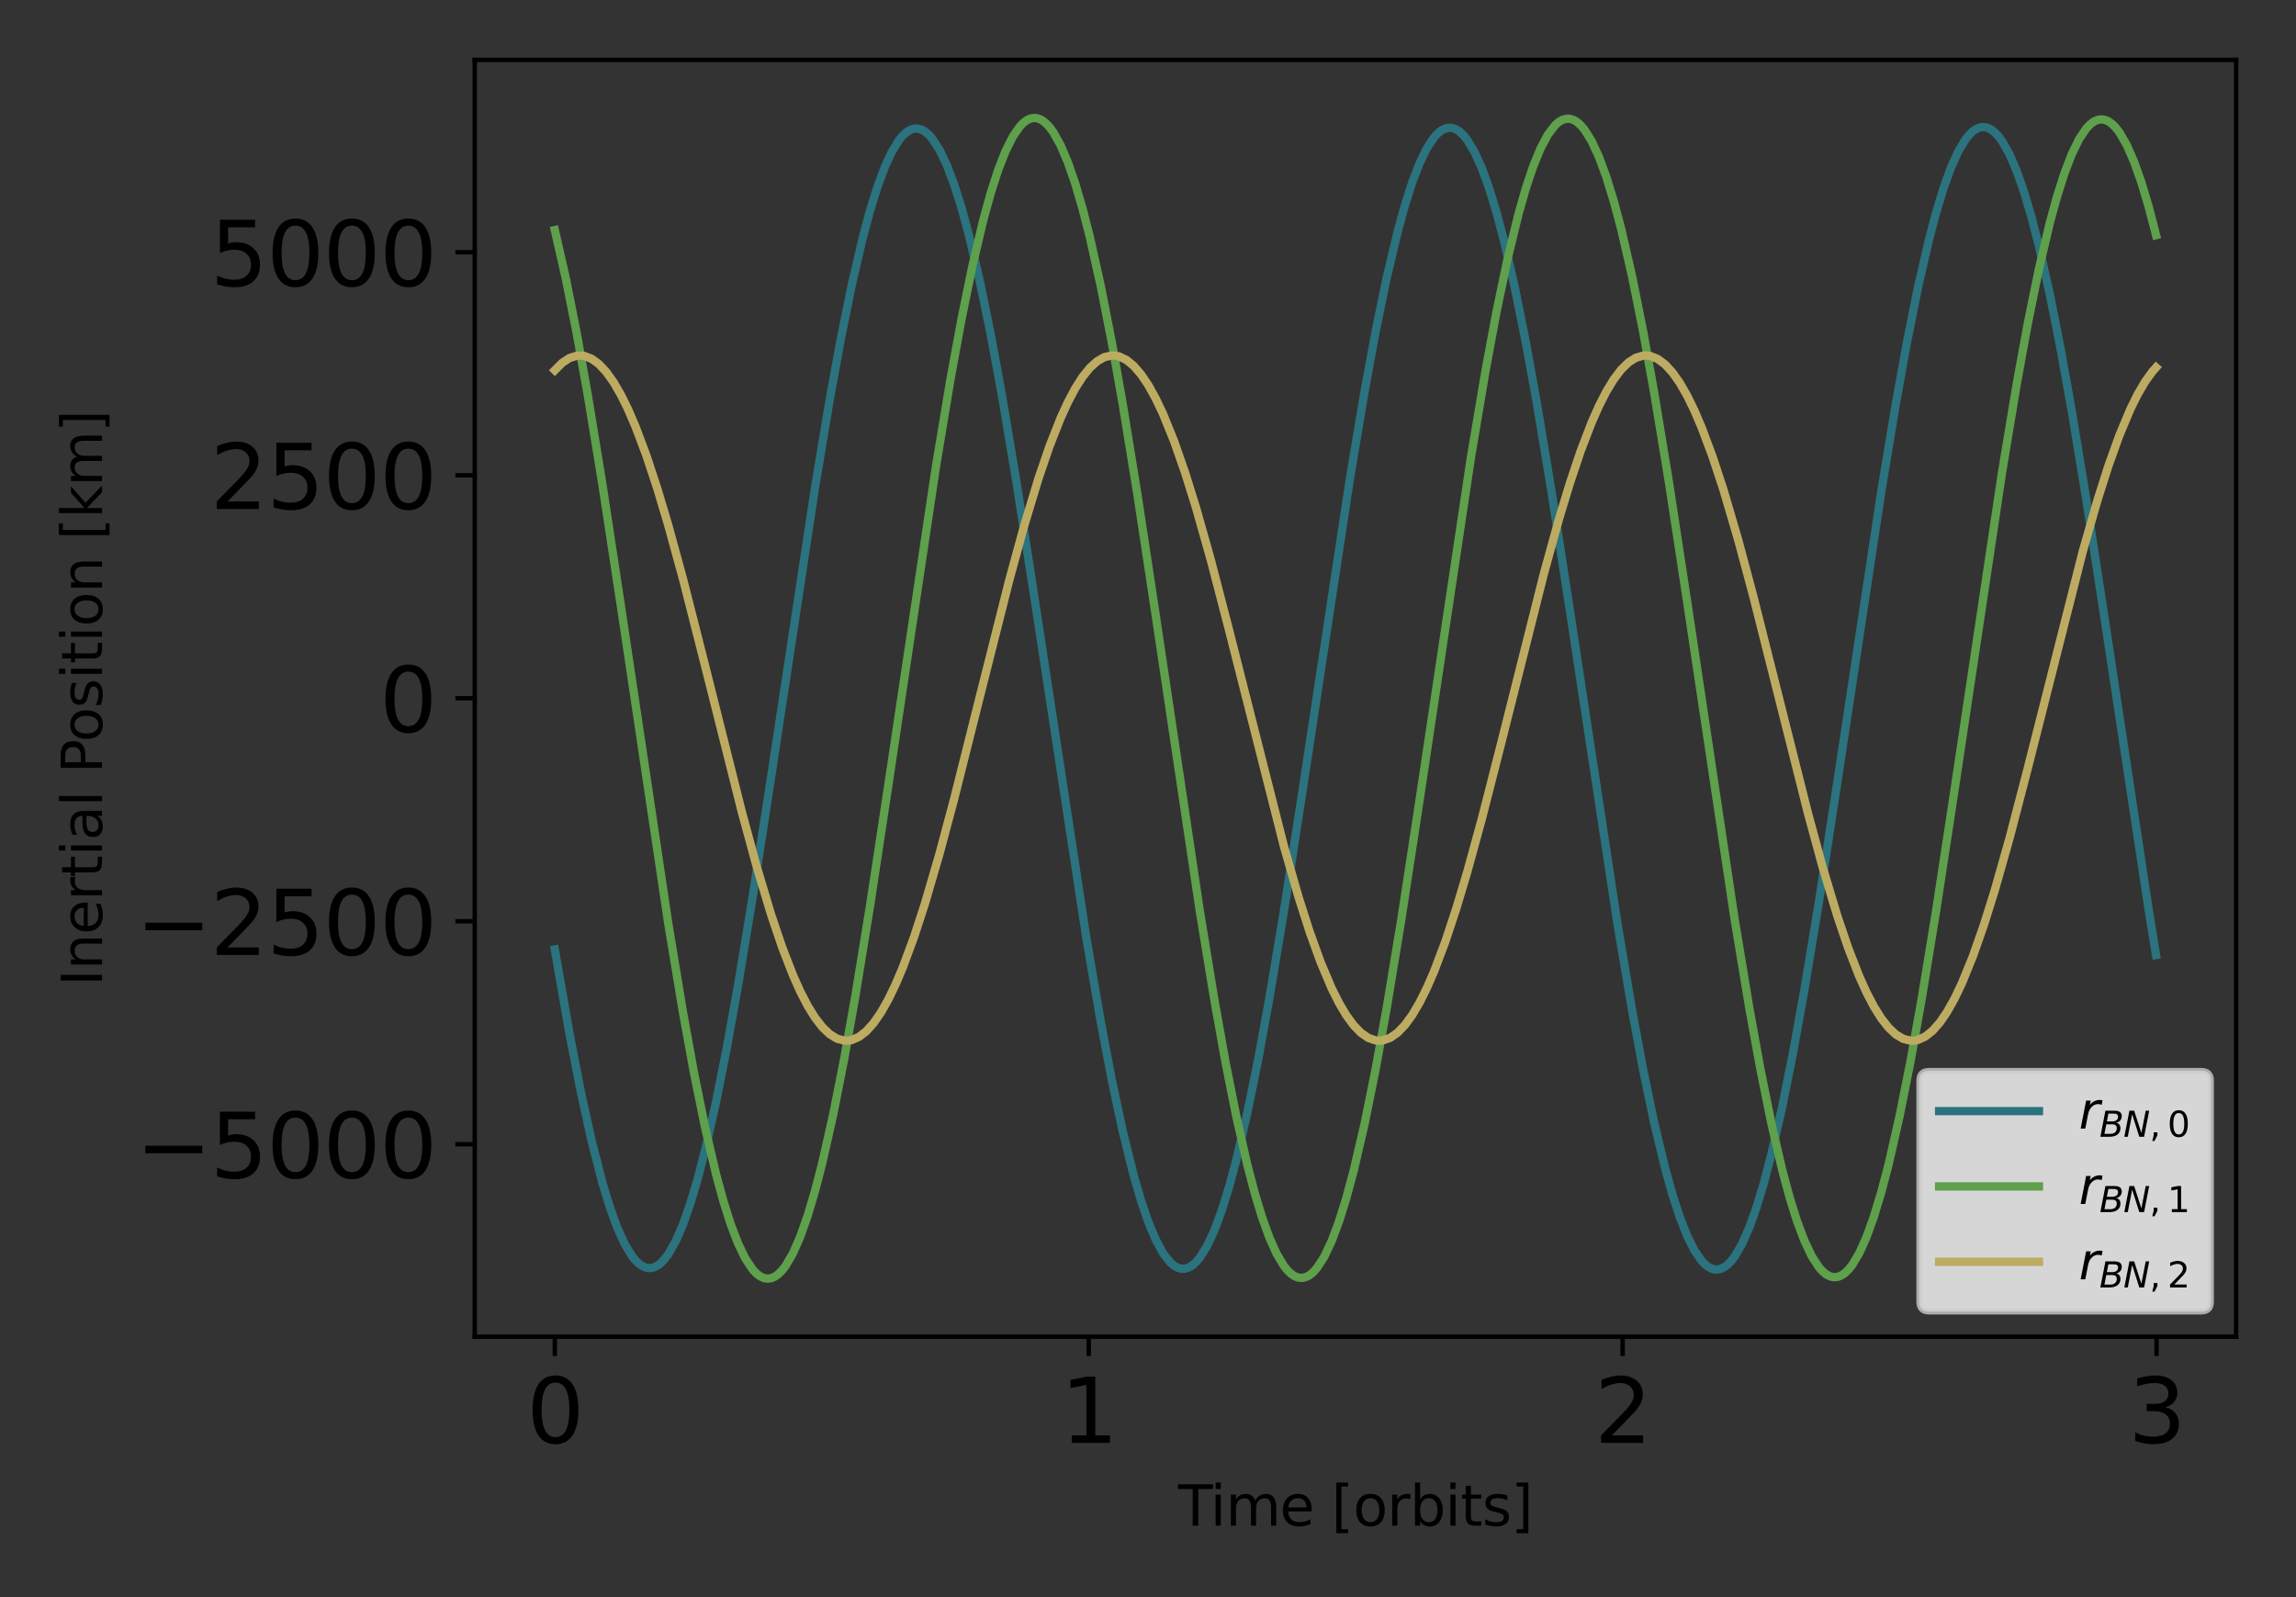 <?xml version="1.0" encoding="utf-8" standalone="no"?>
<!DOCTYPE svg PUBLIC "-//W3C//DTD SVG 1.1//EN"
  "http://www.w3.org/Graphics/SVG/1.1/DTD/svg11.dtd">
<svg xmlns:xlink="http://www.w3.org/1999/xlink" width="414pt" height="288pt" viewBox="0 0 414 288" xmlns="http://www.w3.org/2000/svg" version="1.1">
 <rect x="0" y="0" width="414" height="288" fill="#333333" stroke="none"/>
 <defs>
  <style type="text/css">*{stroke-linejoin: round; stroke-linecap: butt}</style>
 </defs>
 <g id="figure_1">
  <g id="patch_1">
   <path d="M 0 288 
L 414 288 
L 414 0 
L 0 0 
L 0 288 
z
" style="fill: none"/>
  </g>
  <g id="axes_1">
   <g id="patch_2">
    <path d="M 85.606 241.037 
L 403.2 241.037 
L 403.2 10.8 
L 85.606 10.8 
L 85.606 241.037 
z
" style="fill: none"/>
   </g>
   <g id="matplotlib.axis_1">
    <g id="xtick_1">
     <g id="line2d_1">
      <defs>
       <path id="mbc2b1fd5ad" d="M 0 0 
L 0 3.5 
" style="stroke: #000000; stroke-width: 0.8"/>
      </defs>
      <g>
       <use xlink:href="#mbc2b1fd5ad" x="100.042" y="241.037" style="stroke: #000000; stroke-width: 0.8"/>
      </g>
     </g>
     <g id="text_1">
      <!-- 0 -->
      <g transform="translate(94.952 260.194) scale(0.16 -0.16)">
       <defs>
        <path id="DejaVuSans-30" d="M 2034 4250 
Q 1547 4250 1301 3770 
Q 1056 3291 1056 2328 
Q 1056 1369 1301 889 
Q 1547 409 2034 409 
Q 2525 409 2770 889 
Q 3016 1369 3016 2328 
Q 3016 3291 2770 3770 
Q 2525 4250 2034 4250 
z
M 2034 4750 
Q 2819 4750 3233 4129 
Q 3647 3509 3647 2328 
Q 3647 1150 3233 529 
Q 2819 -91 2034 -91 
Q 1250 -91 836 529 
Q 422 1150 422 2328 
Q 422 3509 836 4129 
Q 1250 4750 2034 4750 
z
" transform="scale(0.016)"/>
       </defs>
       <use xlink:href="#DejaVuSans-30"/>
      </g>
     </g>
    </g>
    <g id="xtick_2">
     <g id="line2d_2">
      <g>
       <use xlink:href="#mbc2b1fd5ad" x="196.313" y="241.037" style="stroke: #000000; stroke-width: 0.8"/>
      </g>
     </g>
     <g id="text_2">
      <!-- 1 -->
      <g transform="translate(191.223 260.194) scale(0.16 -0.16)">
       <defs>
        <path id="DejaVuSans-31" d="M 794 531 
L 1825 531 
L 1825 4091 
L 703 3866 
L 703 4441 
L 1819 4666 
L 2450 4666 
L 2450 531 
L 3481 531 
L 3481 0 
L 794 0 
L 794 531 
z
" transform="scale(0.016)"/>
       </defs>
       <use xlink:href="#DejaVuSans-31"/>
      </g>
     </g>
    </g>
    <g id="xtick_3">
     <g id="line2d_3">
      <g>
       <use xlink:href="#mbc2b1fd5ad" x="292.584" y="241.037" style="stroke: #000000; stroke-width: 0.8"/>
      </g>
     </g>
     <g id="text_3">
      <!-- 2 -->
      <g transform="translate(287.494 260.194) scale(0.16 -0.16)">
       <defs>
        <path id="DejaVuSans-32" d="M 1228 531 
L 3431 531 
L 3431 0 
L 469 0 
L 469 531 
Q 828 903 1448 1529 
Q 2069 2156 2228 2338 
Q 2531 2678 2651 2914 
Q 2772 3150 2772 3378 
Q 2772 3750 2511 3984 
Q 2250 4219 1831 4219 
Q 1534 4219 1204 4116 
Q 875 4013 500 3803 
L 500 4441 
Q 881 4594 1212 4672 
Q 1544 4750 1819 4750 
Q 2544 4750 2975 4387 
Q 3406 4025 3406 3419 
Q 3406 3131 3298 2873 
Q 3191 2616 2906 2266 
Q 2828 2175 2409 1742 
Q 1991 1309 1228 531 
z
" transform="scale(0.016)"/>
       </defs>
       <use xlink:href="#DejaVuSans-32"/>
      </g>
     </g>
    </g>
    <g id="xtick_4">
     <g id="line2d_4">
      <g>
       <use xlink:href="#mbc2b1fd5ad" x="388.856" y="241.037" style="stroke: #000000; stroke-width: 0.8"/>
      </g>
     </g>
     <g id="text_4">
      <!-- 3 -->
      <g transform="translate(383.766 260.194) scale(0.16 -0.16)">
       <defs>
        <path id="DejaVuSans-33" d="M 2597 2516 
Q 3050 2419 3304 2112 
Q 3559 1806 3559 1356 
Q 3559 666 3084 287 
Q 2609 -91 1734 -91 
Q 1441 -91 1130 -33 
Q 819 25 488 141 
L 488 750 
Q 750 597 1062 519 
Q 1375 441 1716 441 
Q 2309 441 2620 675 
Q 2931 909 2931 1356 
Q 2931 1769 2642 2001 
Q 2353 2234 1838 2234 
L 1294 2234 
L 1294 2753 
L 1863 2753 
Q 2328 2753 2575 2939 
Q 2822 3125 2822 3475 
Q 2822 3834 2567 4026 
Q 2313 4219 1838 4219 
Q 1578 4219 1281 4162 
Q 984 4106 628 3988 
L 628 4550 
Q 988 4650 1302 4700 
Q 1616 4750 1894 4750 
Q 2613 4750 3031 4423 
Q 3450 4097 3450 3541 
Q 3450 3153 3228 2886 
Q 3006 2619 2597 2516 
z
" transform="scale(0.016)"/>
       </defs>
       <use xlink:href="#DejaVuSans-33"/>
      </g>
     </g>
    </g>
    <g id="text_5">
     <!-- Time [orbits] -->
     <g transform="translate(212.436 275.12) scale(0.1 -0.1)">
      <defs>
       <path id="DejaVuSans-54" d="M -19 4666 
L 3928 4666 
L 3928 4134 
L 2272 4134 
L 2272 0 
L 1638 0 
L 1638 4134 
L -19 4134 
L -19 4666 
z
" transform="scale(0.016)"/>
       <path id="DejaVuSans-69" d="M 603 3500 
L 1178 3500 
L 1178 0 
L 603 0 
L 603 3500 
z
M 603 4863 
L 1178 4863 
L 1178 4134 
L 603 4134 
L 603 4863 
z
" transform="scale(0.016)"/>
       <path id="DejaVuSans-6d" d="M 3328 2828 
Q 3544 3216 3844 3400 
Q 4144 3584 4550 3584 
Q 5097 3584 5394 3201 
Q 5691 2819 5691 2113 
L 5691 0 
L 5113 0 
L 5113 2094 
Q 5113 2597 4934 2840 
Q 4756 3084 4391 3084 
Q 3944 3084 3684 2787 
Q 3425 2491 3425 1978 
L 3425 0 
L 2847 0 
L 2847 2094 
Q 2847 2600 2669 2842 
Q 2491 3084 2119 3084 
Q 1678 3084 1418 2786 
Q 1159 2488 1159 1978 
L 1159 0 
L 581 0 
L 581 3500 
L 1159 3500 
L 1159 2956 
Q 1356 3278 1631 3431 
Q 1906 3584 2284 3584 
Q 2666 3584 2933 3390 
Q 3200 3197 3328 2828 
z
" transform="scale(0.016)"/>
       <path id="DejaVuSans-65" d="M 3597 1894 
L 3597 1613 
L 953 1613 
Q 991 1019 1311 708 
Q 1631 397 2203 397 
Q 2534 397 2845 478 
Q 3156 559 3463 722 
L 3463 178 
Q 3153 47 2828 -22 
Q 2503 -91 2169 -91 
Q 1331 -91 842 396 
Q 353 884 353 1716 
Q 353 2575 817 3079 
Q 1281 3584 2069 3584 
Q 2775 3584 3186 3129 
Q 3597 2675 3597 1894 
z
M 3022 2063 
Q 3016 2534 2758 2815 
Q 2500 3097 2075 3097 
Q 1594 3097 1305 2825 
Q 1016 2553 972 2059 
L 3022 2063 
z
" transform="scale(0.016)"/>
       <path id="DejaVuSans-20" transform="scale(0.016)"/>
       <path id="DejaVuSans-5b" d="M 550 4863 
L 1875 4863 
L 1875 4416 
L 1125 4416 
L 1125 -397 
L 1875 -397 
L 1875 -844 
L 550 -844 
L 550 4863 
z
" transform="scale(0.016)"/>
       <path id="DejaVuSans-6f" d="M 1959 3097 
Q 1497 3097 1228 2736 
Q 959 2375 959 1747 
Q 959 1119 1226 758 
Q 1494 397 1959 397 
Q 2419 397 2687 759 
Q 2956 1122 2956 1747 
Q 2956 2369 2687 2733 
Q 2419 3097 1959 3097 
z
M 1959 3584 
Q 2709 3584 3137 3096 
Q 3566 2609 3566 1747 
Q 3566 888 3137 398 
Q 2709 -91 1959 -91 
Q 1206 -91 779 398 
Q 353 888 353 1747 
Q 353 2609 779 3096 
Q 1206 3584 1959 3584 
z
" transform="scale(0.016)"/>
       <path id="DejaVuSans-72" d="M 2631 2963 
Q 2534 3019 2420 3045 
Q 2306 3072 2169 3072 
Q 1681 3072 1420 2755 
Q 1159 2438 1159 1844 
L 1159 0 
L 581 0 
L 581 3500 
L 1159 3500 
L 1159 2956 
Q 1341 3275 1631 3429 
Q 1922 3584 2338 3584 
Q 2397 3584 2469 3576 
Q 2541 3569 2628 3553 
L 2631 2963 
z
" transform="scale(0.016)"/>
       <path id="DejaVuSans-62" d="M 3116 1747 
Q 3116 2381 2855 2742 
Q 2594 3103 2138 3103 
Q 1681 3103 1420 2742 
Q 1159 2381 1159 1747 
Q 1159 1113 1420 752 
Q 1681 391 2138 391 
Q 2594 391 2855 752 
Q 3116 1113 3116 1747 
z
M 1159 2969 
Q 1341 3281 1617 3432 
Q 1894 3584 2278 3584 
Q 2916 3584 3314 3078 
Q 3713 2572 3713 1747 
Q 3713 922 3314 415 
Q 2916 -91 2278 -91 
Q 1894 -91 1617 61 
Q 1341 213 1159 525 
L 1159 0 
L 581 0 
L 581 4863 
L 1159 4863 
L 1159 2969 
z
" transform="scale(0.016)"/>
       <path id="DejaVuSans-74" d="M 1172 4494 
L 1172 3500 
L 2356 3500 
L 2356 3053 
L 1172 3053 
L 1172 1153 
Q 1172 725 1289 603 
Q 1406 481 1766 481 
L 2356 481 
L 2356 0 
L 1766 0 
Q 1100 0 847 248 
Q 594 497 594 1153 
L 594 3053 
L 172 3053 
L 172 3500 
L 594 3500 
L 594 4494 
L 1172 4494 
z
" transform="scale(0.016)"/>
       <path id="DejaVuSans-73" d="M 2834 3397 
L 2834 2853 
Q 2591 2978 2328 3040 
Q 2066 3103 1784 3103 
Q 1356 3103 1142 2972 
Q 928 2841 928 2578 
Q 928 2378 1081 2264 
Q 1234 2150 1697 2047 
L 1894 2003 
Q 2506 1872 2764 1633 
Q 3022 1394 3022 966 
Q 3022 478 2636 193 
Q 2250 -91 1575 -91 
Q 1294 -91 989 -36 
Q 684 19 347 128 
L 347 722 
Q 666 556 975 473 
Q 1284 391 1588 391 
Q 1994 391 2212 530 
Q 2431 669 2431 922 
Q 2431 1156 2273 1281 
Q 2116 1406 1581 1522 
L 1381 1569 
Q 847 1681 609 1914 
Q 372 2147 372 2553 
Q 372 3047 722 3315 
Q 1072 3584 1716 3584 
Q 2034 3584 2315 3537 
Q 2597 3491 2834 3397 
z
" transform="scale(0.016)"/>
       <path id="DejaVuSans-5d" d="M 1947 4863 
L 1947 -844 
L 622 -844 
L 622 -397 
L 1369 -397 
L 1369 4416 
L 622 4416 
L 622 4863 
L 1947 4863 
z
" transform="scale(0.016)"/>
      </defs>
      <use xlink:href="#DejaVuSans-54"/>
      <use xlink:href="#DejaVuSans-69" transform="translate(57.959 0)"/>
      <use xlink:href="#DejaVuSans-6d" transform="translate(85.742 0)"/>
      <use xlink:href="#DejaVuSans-65" transform="translate(183.154 0)"/>
      <use xlink:href="#DejaVuSans-20" transform="translate(244.678 0)"/>
      <use xlink:href="#DejaVuSans-5b" transform="translate(276.465 0)"/>
      <use xlink:href="#DejaVuSans-6f" transform="translate(315.479 0)"/>
      <use xlink:href="#DejaVuSans-72" transform="translate(376.66 0)"/>
      <use xlink:href="#DejaVuSans-62" transform="translate(417.773 0)"/>
      <use xlink:href="#DejaVuSans-69" transform="translate(481.25 0)"/>
      <use xlink:href="#DejaVuSans-74" transform="translate(509.033 0)"/>
      <use xlink:href="#DejaVuSans-73" transform="translate(548.242 0)"/>
      <use xlink:href="#DejaVuSans-5d" transform="translate(600.342 0)"/>
     </g>
    </g>
   </g>
   <g id="matplotlib.axis_2">
    <g id="ytick_1">
     <g id="line2d_5">
      <defs>
       <path id="mdaf9e3711a" d="M 0 0 
L -3.5 0 
" style="stroke: #000000; stroke-width: 0.8"/>
      </defs>
      <g>
       <use xlink:href="#mdaf9e3711a" x="85.606" y="206.336" style="stroke: #000000; stroke-width: 0.8"/>
      </g>
     </g>
     <g id="text_6">
      <!-- −5000 -->
      <g transform="translate(24.478 212.415) scale(0.16 -0.16)">
       <defs>
        <path id="DejaVuSans-2212" d="M 678 2272 
L 4684 2272 
L 4684 1741 
L 678 1741 
L 678 2272 
z
" transform="scale(0.016)"/>
        <path id="DejaVuSans-35" d="M 691 4666 
L 3169 4666 
L 3169 4134 
L 1269 4134 
L 1269 2991 
Q 1406 3038 1543 3061 
Q 1681 3084 1819 3084 
Q 2600 3084 3056 2656 
Q 3513 2228 3513 1497 
Q 3513 744 3044 326 
Q 2575 -91 1722 -91 
Q 1428 -91 1123 -41 
Q 819 9 494 109 
L 494 744 
Q 775 591 1075 516 
Q 1375 441 1709 441 
Q 2250 441 2565 725 
Q 2881 1009 2881 1497 
Q 2881 1984 2565 2268 
Q 2250 2553 1709 2553 
Q 1456 2553 1204 2497 
Q 953 2441 691 2322 
L 691 4666 
z
" transform="scale(0.016)"/>
       </defs>
       <use xlink:href="#DejaVuSans-2212"/>
       <use xlink:href="#DejaVuSans-35" transform="translate(83.789 0)"/>
       <use xlink:href="#DejaVuSans-30" transform="translate(147.412 0)"/>
       <use xlink:href="#DejaVuSans-30" transform="translate(211.035 0)"/>
       <use xlink:href="#DejaVuSans-30" transform="translate(274.658 0)"/>
      </g>
     </g>
    </g>
    <g id="ytick_2">
     <g id="line2d_6">
      <g>
       <use xlink:href="#mdaf9e3711a" x="85.606" y="166.125" style="stroke: #000000; stroke-width: 0.8"/>
      </g>
     </g>
     <g id="text_7">
      <!-- −2500 -->
      <g transform="translate(24.478 172.203) scale(0.16 -0.16)">
       <use xlink:href="#DejaVuSans-2212"/>
       <use xlink:href="#DejaVuSans-32" transform="translate(83.789 0)"/>
       <use xlink:href="#DejaVuSans-35" transform="translate(147.412 0)"/>
       <use xlink:href="#DejaVuSans-30" transform="translate(211.035 0)"/>
       <use xlink:href="#DejaVuSans-30" transform="translate(274.658 0)"/>
      </g>
     </g>
    </g>
    <g id="ytick_3">
     <g id="line2d_7">
      <g>
       <use xlink:href="#mdaf9e3711a" x="85.606" y="125.913" style="stroke: #000000; stroke-width: 0.8"/>
      </g>
     </g>
     <g id="text_8">
      <!-- 0 -->
      <g transform="translate(68.426 131.992) scale(0.16 -0.16)">
       <use xlink:href="#DejaVuSans-30"/>
      </g>
     </g>
    </g>
    <g id="ytick_4">
     <g id="line2d_8">
      <g>
       <use xlink:href="#mdaf9e3711a" x="85.606" y="85.702" style="stroke: #000000; stroke-width: 0.8"/>
      </g>
     </g>
     <g id="text_9">
      <!-- 2500 -->
      <g transform="translate(37.886 91.781) scale(0.16 -0.16)">
       <use xlink:href="#DejaVuSans-32"/>
       <use xlink:href="#DejaVuSans-35" transform="translate(63.623 0)"/>
       <use xlink:href="#DejaVuSans-30" transform="translate(127.246 0)"/>
       <use xlink:href="#DejaVuSans-30" transform="translate(190.869 0)"/>
      </g>
     </g>
    </g>
    <g id="ytick_5">
     <g id="line2d_9">
      <g>
       <use xlink:href="#mdaf9e3711a" x="85.606" y="45.491" style="stroke: #000000; stroke-width: 0.8"/>
      </g>
     </g>
     <g id="text_10">
      <!-- 5000 -->
      <g transform="translate(37.886 51.569) scale(0.16 -0.16)">
       <use xlink:href="#DejaVuSans-35"/>
       <use xlink:href="#DejaVuSans-30" transform="translate(63.623 0)"/>
       <use xlink:href="#DejaVuSans-30" transform="translate(127.246 0)"/>
       <use xlink:href="#DejaVuSans-30" transform="translate(190.869 0)"/>
      </g>
     </g>
    </g>
    <g id="text_11">
     <!-- Inertial Position [km] -->
     <g transform="translate(18.398 177.806) rotate(-90) scale(0.1 -0.1)">
      <defs>
       <path id="DejaVuSans-49" d="M 628 4666 
L 1259 4666 
L 1259 0 
L 628 0 
L 628 4666 
z
" transform="scale(0.016)"/>
       <path id="DejaVuSans-6e" d="M 3513 2113 
L 3513 0 
L 2938 0 
L 2938 2094 
Q 2938 2591 2744 2837 
Q 2550 3084 2163 3084 
Q 1697 3084 1428 2787 
Q 1159 2491 1159 1978 
L 1159 0 
L 581 0 
L 581 3500 
L 1159 3500 
L 1159 2956 
Q 1366 3272 1645 3428 
Q 1925 3584 2291 3584 
Q 2894 3584 3203 3211 
Q 3513 2838 3513 2113 
z
" transform="scale(0.016)"/>
       <path id="DejaVuSans-61" d="M 2194 1759 
Q 1497 1759 1228 1600 
Q 959 1441 959 1056 
Q 959 750 1161 570 
Q 1363 391 1709 391 
Q 2188 391 2477 730 
Q 2766 1069 2766 1631 
L 2766 1759 
L 2194 1759 
z
M 3341 1997 
L 3341 0 
L 2766 0 
L 2766 531 
Q 2569 213 2275 61 
Q 1981 -91 1556 -91 
Q 1019 -91 701 211 
Q 384 513 384 1019 
Q 384 1609 779 1909 
Q 1175 2209 1959 2209 
L 2766 2209 
L 2766 2266 
Q 2766 2663 2505 2880 
Q 2244 3097 1772 3097 
Q 1472 3097 1187 3025 
Q 903 2953 641 2809 
L 641 3341 
Q 956 3463 1253 3523 
Q 1550 3584 1831 3584 
Q 2591 3584 2966 3190 
Q 3341 2797 3341 1997 
z
" transform="scale(0.016)"/>
       <path id="DejaVuSans-6c" d="M 603 4863 
L 1178 4863 
L 1178 0 
L 603 0 
L 603 4863 
z
" transform="scale(0.016)"/>
       <path id="DejaVuSans-50" d="M 1259 4147 
L 1259 2394 
L 2053 2394 
Q 2494 2394 2734 2622 
Q 2975 2850 2975 3272 
Q 2975 3691 2734 3919 
Q 2494 4147 2053 4147 
L 1259 4147 
z
M 628 4666 
L 2053 4666 
Q 2838 4666 3239 4311 
Q 3641 3956 3641 3272 
Q 3641 2581 3239 2228 
Q 2838 1875 2053 1875 
L 1259 1875 
L 1259 0 
L 628 0 
L 628 4666 
z
" transform="scale(0.016)"/>
       <path id="DejaVuSans-6b" d="M 581 4863 
L 1159 4863 
L 1159 1991 
L 2875 3500 
L 3609 3500 
L 1753 1863 
L 3688 0 
L 2938 0 
L 1159 1709 
L 1159 0 
L 581 0 
L 581 4863 
z
" transform="scale(0.016)"/>
      </defs>
      <use xlink:href="#DejaVuSans-49"/>
      <use xlink:href="#DejaVuSans-6e" transform="translate(29.492 0)"/>
      <use xlink:href="#DejaVuSans-65" transform="translate(92.871 0)"/>
      <use xlink:href="#DejaVuSans-72" transform="translate(154.395 0)"/>
      <use xlink:href="#DejaVuSans-74" transform="translate(195.508 0)"/>
      <use xlink:href="#DejaVuSans-69" transform="translate(234.717 0)"/>
      <use xlink:href="#DejaVuSans-61" transform="translate(262.5 0)"/>
      <use xlink:href="#DejaVuSans-6c" transform="translate(323.779 0)"/>
      <use xlink:href="#DejaVuSans-20" transform="translate(351.562 0)"/>
      <use xlink:href="#DejaVuSans-50" transform="translate(383.35 0)"/>
      <use xlink:href="#DejaVuSans-6f" transform="translate(440.027 0)"/>
      <use xlink:href="#DejaVuSans-73" transform="translate(501.209 0)"/>
      <use xlink:href="#DejaVuSans-69" transform="translate(553.309 0)"/>
      <use xlink:href="#DejaVuSans-74" transform="translate(581.092 0)"/>
      <use xlink:href="#DejaVuSans-69" transform="translate(620.301 0)"/>
      <use xlink:href="#DejaVuSans-6f" transform="translate(648.084 0)"/>
      <use xlink:href="#DejaVuSans-6e" transform="translate(709.266 0)"/>
      <use xlink:href="#DejaVuSans-20" transform="translate(772.645 0)"/>
      <use xlink:href="#DejaVuSans-5b" transform="translate(804.432 0)"/>
      <use xlink:href="#DejaVuSans-6b" transform="translate(843.445 0)"/>
      <use xlink:href="#DejaVuSans-6d" transform="translate(901.355 0)"/>
      <use xlink:href="#DejaVuSans-5d" transform="translate(998.768 0)"/>
     </g>
    </g>
   </g>
   <g id="line2d_10">
    <path d="M 100.042 171.22 
L 102.684 186.373 
L 104.667 196.584 
L 106.649 205.614 
L 108.631 213.314 
L 109.952 217.643 
L 111.273 221.291 
L 112.595 224.229 
L 113.916 226.438 
L 114.577 227.262 
L 115.238 227.899 
L 115.898 228.345 
L 116.559 228.602 
L 117.22 228.667 
L 117.88 228.541 
L 118.541 228.224 
L 119.202 227.717 
L 119.862 227.02 
L 120.523 226.135 
L 121.845 223.808 
L 123.166 220.752 
L 124.487 216.991 
L 125.809 212.551 
L 127.13 207.465 
L 129.112 198.712 
L 131.094 188.739 
L 133.076 177.714 
L 135.719 161.697 
L 139.023 140.239 
L 146.951 87.979 
L 149.594 72.136 
L 151.576 61.279 
L 153.558 51.505 
L 155.54 42.977 
L 156.861 38.056 
L 158.183 33.789 
L 159.504 30.208 
L 160.825 27.34 
L 162.147 25.207 
L 162.807 24.421 
L 163.468 23.824 
L 164.129 23.418 
L 164.789 23.202 
L 165.45 23.178 
L 166.111 23.346 
L 166.772 23.705 
L 167.432 24.254 
L 168.093 24.992 
L 169.414 27.033 
L 170.736 29.81 
L 172.057 33.303 
L 173.378 37.487 
L 174.7 42.33 
L 176.682 50.749 
L 178.664 60.428 
L 180.646 71.203 
L 183.289 86.962 
L 186.592 108.23 
L 195.842 168.879 
L 198.485 184.283 
L 200.467 194.722 
L 202.449 204.013 
L 204.431 212 
L 205.752 216.532 
L 207.074 220.392 
L 208.395 223.55 
L 209.717 225.982 
L 211.038 227.67 
L 211.699 228.231 
L 212.359 228.602 
L 213.02 228.782 
L 213.681 228.77 
L 214.341 228.567 
L 215.002 228.174 
L 215.663 227.589 
L 216.323 226.816 
L 217.645 224.708 
L 218.966 221.865 
L 220.288 218.307 
L 221.609 214.061 
L 222.93 209.159 
L 224.912 200.656 
L 226.894 190.902 
L 228.877 180.058 
L 231.519 164.223 
L 234.823 142.885 
L 243.412 86.28 
L 246.055 70.557 
L 248.037 59.821 
L 250.019 50.193 
L 252.001 41.832 
L 253.322 37.033 
L 254.644 32.896 
L 255.965 29.452 
L 257.286 26.727 
L 258.608 24.74 
L 259.268 24.029 
L 259.929 23.508 
L 260.59 23.178 
L 261.25 23.039 
L 261.911 23.092 
L 262.572 23.337 
L 263.233 23.772 
L 263.893 24.399 
L 264.554 25.214 
L 265.875 27.406 
L 267.197 30.333 
L 268.518 33.972 
L 269.839 38.296 
L 271.161 43.273 
L 273.143 51.881 
L 275.125 61.729 
L 277.107 72.651 
L 279.75 88.569 
L 283.053 109.967 
L 291.642 166.505 
L 294.285 182.15 
L 296.267 192.812 
L 298.249 202.357 
L 300.231 210.625 
L 301.553 215.359 
L 302.874 219.429 
L 304.195 222.803 
L 305.517 225.458 
L 306.838 227.373 
L 307.499 228.048 
L 308.16 228.534 
L 308.82 228.828 
L 309.481 228.931 
L 310.142 228.843 
L 310.802 228.563 
L 311.463 228.092 
L 312.124 227.431 
L 312.784 226.581 
L 314.106 224.32 
L 315.427 221.328 
L 316.749 217.625 
L 318.07 213.239 
L 319.391 208.203 
L 321.373 199.513 
L 323.355 189.59 
L 325.338 178.6 
L 327.98 162.608 
L 331.284 141.143 
L 339.212 88.698 
L 341.855 72.747 
L 343.837 61.798 
L 345.819 51.923 
L 347.801 43.286 
L 349.122 38.289 
L 350.444 33.945 
L 351.765 30.286 
L 353.087 27.34 
L 354.408 25.128 
L 355.069 24.303 
L 355.729 23.667 
L 356.39 23.222 
L 357.051 22.968 
L 357.711 22.906 
L 358.372 23.037 
L 359.033 23.359 
L 359.693 23.872 
L 360.354 24.575 
L 361.015 25.467 
L 362.336 27.812 
L 363.658 30.887 
L 364.979 34.671 
L 366.3 39.135 
L 367.622 44.245 
L 369.604 53.039 
L 371.586 63.054 
L 373.568 74.121 
L 376.211 90.192 
L 379.514 111.715 
L 387.443 164.1 
L 388.764 172.209 
L 388.764 172.209 
" clip-path="url(#pd613feaffb)" style="fill: none; stroke: #2b737e; stroke-width: 1.5; stroke-linecap: square"/>
   </g>
   <g id="line2d_11">
    <path d="M 100.042 41.499 
L 102.024 50.211 
L 104.006 60.187 
L 105.988 71.26 
L 108.631 87.41 
L 111.934 109.144 
L 120.523 166.687 
L 123.166 182.641 
L 125.148 193.525 
L 127.13 203.276 
L 129.112 211.732 
L 130.434 216.579 
L 131.755 220.75 
L 133.076 224.214 
L 134.398 226.946 
L 135.719 228.925 
L 136.38 229.628 
L 137.04 230.137 
L 137.701 230.452 
L 138.362 230.572 
L 139.023 230.496 
L 139.683 230.226 
L 140.344 229.762 
L 141.005 229.104 
L 141.665 228.254 
L 142.987 225.983 
L 144.308 222.967 
L 145.629 219.227 
L 146.951 214.792 
L 148.272 209.696 
L 150.254 200.894 
L 152.236 190.836 
L 154.218 179.691 
L 156.861 163.464 
L 160.165 141.67 
L 168.754 84.189 
L 171.396 68.319 
L 173.378 57.517 
L 175.361 47.861 
L 177.343 39.513 
L 178.664 34.744 
L 179.985 30.654 
L 181.307 27.274 
L 182.628 24.628 
L 183.95 22.736 
L 184.61 22.078 
L 185.271 21.613 
L 185.932 21.342 
L 186.592 21.265 
L 187.253 21.384 
L 187.914 21.696 
L 188.574 22.203 
L 189.235 22.903 
L 189.896 23.794 
L 191.217 26.144 
L 192.539 29.236 
L 193.86 33.046 
L 195.181 37.547 
L 196.503 42.704 
L 198.485 51.585 
L 200.467 61.708 
L 202.449 72.903 
L 205.092 89.172 
L 208.395 110.981 
L 216.323 164.16 
L 218.966 180.305 
L 220.948 191.378 
L 222.93 201.354 
L 224.912 210.068 
L 226.234 215.101 
L 227.555 219.471 
L 228.877 223.143 
L 230.198 226.091 
L 231.519 228.292 
L 232.18 229.108 
L 232.841 229.731 
L 233.501 230.16 
L 234.162 230.396 
L 234.823 230.436 
L 235.483 230.282 
L 236.144 229.933 
L 236.805 229.39 
L 237.466 228.655 
L 238.787 226.611 
L 240.108 223.817 
L 241.43 220.294 
L 242.751 216.067 
L 244.072 211.169 
L 246.055 202.644 
L 248.037 192.834 
L 250.019 181.903 
L 252.661 165.904 
L 255.965 144.292 
L 265.215 82.563 
L 267.857 66.866 
L 269.839 56.223 
L 271.822 46.747 
L 273.804 38.597 
L 275.125 33.97 
L 276.446 30.027 
L 277.768 26.798 
L 279.089 24.307 
L 280.41 22.573 
L 281.071 21.994 
L 281.732 21.608 
L 282.393 21.416 
L 283.053 21.419 
L 283.714 21.616 
L 284.375 22.007 
L 285.035 22.592 
L 285.696 23.369 
L 287.017 25.493 
L 288.339 28.363 
L 289.66 31.959 
L 290.982 36.252 
L 292.303 41.212 
L 294.285 49.819 
L 296.267 59.697 
L 298.249 70.681 
L 300.892 86.726 
L 304.195 108.358 
L 312.784 165.813 
L 315.427 181.795 
L 317.409 192.716 
L 319.391 202.518 
L 321.373 211.038 
L 322.695 215.934 
L 324.016 220.159 
L 325.338 223.681 
L 326.659 226.476 
L 327.98 228.52 
L 328.641 229.257 
L 329.302 229.801 
L 329.962 230.151 
L 330.623 230.307 
L 331.284 230.268 
L 331.944 230.035 
L 332.605 229.608 
L 333.266 228.987 
L 333.927 228.175 
L 335.248 225.98 
L 336.569 223.04 
L 337.891 219.376 
L 339.212 215.015 
L 340.533 209.991 
L 342.515 201.294 
L 344.498 191.334 
L 346.48 180.279 
L 349.122 164.156 
L 352.426 142.463 
L 361.015 85.065 
L 363.658 69.166 
L 365.64 58.325 
L 367.622 48.617 
L 369.604 40.204 
L 370.925 35.385 
L 372.247 31.241 
L 373.568 27.802 
L 374.889 25.093 
L 376.211 23.135 
L 376.871 22.442 
L 377.532 21.942 
L 378.193 21.636 
L 378.854 21.523 
L 379.514 21.605 
L 380.175 21.881 
L 380.836 22.35 
L 381.496 23.012 
L 382.157 23.865 
L 383.478 26.14 
L 384.8 29.156 
L 386.121 32.891 
L 387.443 37.317 
L 388.764 42.402 
L 388.764 42.402 
" clip-path="url(#pd613feaffb)" style="fill: none; stroke: #5ea04b; stroke-width: 1.5; stroke-linecap: square"/>
   </g>
   <g id="line2d_12">
    <path d="M 100.042 66.768 
L 101.363 65.44 
L 102.684 64.562 
L 104.006 64.142 
L 104.667 64.104 
L 105.327 64.181 
L 106.649 64.68 
L 107.97 65.635 
L 109.291 67.039 
L 110.613 68.882 
L 111.934 71.15 
L 113.256 73.825 
L 114.577 76.889 
L 116.559 82.162 
L 118.541 88.168 
L 120.523 94.808 
L 123.166 104.451 
L 127.13 120.02 
L 133.737 146.317 
L 136.38 156.041 
L 139.023 164.866 
L 141.005 170.736 
L 142.987 175.852 
L 144.308 178.802 
L 145.629 181.357 
L 146.951 183.498 
L 148.272 185.208 
L 149.594 186.476 
L 150.915 187.291 
L 152.236 187.648 
L 152.897 187.653 
L 153.558 187.544 
L 154.879 186.979 
L 156.201 185.958 
L 157.522 184.489 
L 158.843 182.582 
L 160.165 180.252 
L 161.486 177.516 
L 162.807 174.394 
L 164.789 169.041 
L 166.772 162.963 
L 169.414 153.909 
L 172.057 144.021 
L 176.682 125.602 
L 181.967 104.686 
L 184.61 95.023 
L 187.253 86.281 
L 189.235 80.486 
L 191.217 75.452 
L 192.539 72.562 
L 193.86 70.069 
L 195.181 67.992 
L 196.503 66.347 
L 197.824 65.146 
L 199.145 64.397 
L 200.467 64.106 
L 201.128 64.133 
L 201.788 64.276 
L 203.11 64.904 
L 204.431 65.987 
L 205.752 67.517 
L 207.074 69.481 
L 208.395 71.866 
L 209.717 74.653 
L 211.699 79.544 
L 213.681 85.211 
L 215.663 91.561 
L 218.306 100.904 
L 221.609 113.596 
L 231.519 152.642 
L 234.162 161.821 
L 236.144 168.017 
L 238.126 173.505 
L 240.108 178.194 
L 241.43 180.836 
L 242.751 183.068 
L 244.072 184.874 
L 245.394 186.238 
L 246.715 187.153 
L 248.037 187.609 
L 248.697 187.665 
L 249.358 187.605 
L 250.679 187.141 
L 252.001 186.219 
L 253.322 184.846 
L 254.644 183.033 
L 255.965 180.794 
L 257.286 178.144 
L 258.608 175.105 
L 260.59 169.864 
L 262.572 163.884 
L 264.554 157.267 
L 267.197 147.645 
L 270.5 134.741 
L 278.428 103.274 
L 281.071 93.725 
L 283.053 87.178 
L 285.035 81.28 
L 287.017 76.131 
L 288.339 73.157 
L 289.66 70.576 
L 290.982 68.407 
L 292.303 66.667 
L 293.624 65.368 
L 294.946 64.521 
L 296.267 64.13 
L 296.928 64.107 
L 297.588 64.2 
L 298.91 64.729 
L 300.231 65.714 
L 301.553 67.147 
L 302.874 69.018 
L 304.195 71.313 
L 305.517 74.015 
L 306.838 77.103 
L 308.82 82.41 
L 310.802 88.446 
L 313.445 97.453 
L 316.088 107.307 
L 320.052 123.032 
L 325.998 146.646 
L 328.641 156.345 
L 331.284 165.136 
L 333.266 170.975 
L 335.248 176.057 
L 336.569 178.981 
L 337.891 181.51 
L 339.212 183.623 
L 340.533 185.305 
L 341.855 186.543 
L 343.176 187.328 
L 344.498 187.655 
L 345.158 187.646 
L 345.819 187.521 
L 347.14 186.926 
L 348.462 185.876 
L 349.783 184.378 
L 351.104 182.443 
L 352.426 180.086 
L 353.747 177.324 
L 355.729 172.468 
L 357.711 166.83 
L 359.693 160.504 
L 362.336 151.186 
L 365.64 138.513 
L 375.55 99.44 
L 378.193 90.234 
L 380.175 84.013 
L 382.157 78.494 
L 384.139 73.77 
L 385.46 71.102 
L 386.782 68.843 
L 388.103 67.008 
L 388.764 66.255 
L 388.764 66.255 
" clip-path="url(#pd613feaffb)" style="fill: none; stroke: #bdab62; stroke-width: 1.5; stroke-linecap: square"/>
   </g>
   <g id="patch_3">
    <path d="M 85.606 241.037 
L 85.606 10.8 
" style="fill: none; stroke: #000000; stroke-width: 0.8; stroke-linejoin: miter; stroke-linecap: square"/>
   </g>
   <g id="patch_4">
    <path d="M 403.2 241.037 
L 403.2 10.8 
" style="fill: none; stroke: #000000; stroke-width: 0.8; stroke-linejoin: miter; stroke-linecap: square"/>
   </g>
   <g id="patch_5">
    <path d="M 85.606 241.037 
L 403.2 241.037 
" style="fill: none; stroke: #000000; stroke-width: 0.8; stroke-linejoin: miter; stroke-linecap: square"/>
   </g>
   <g id="patch_6">
    <path d="M 85.606 10.8 
L 403.2 10.8 
" style="fill: none; stroke: #000000; stroke-width: 0.8; stroke-linejoin: miter; stroke-linecap: square"/>
   </g>
   <g id="legend_1">
    <g id="patch_7">
     <path d="M 347.85 236.537 
L 396.9 236.537 
Q 398.7 236.537 398.7 234.737 
L 398.7 194.871 
Q 398.7 193.071 396.9 193.071 
L 347.85 193.071 
Q 346.05 193.071 346.05 194.871 
L 346.05 234.737 
Q 346.05 236.537 347.85 236.537 
z
" style="fill: #ffffff; opacity: 0.8; stroke: #cccccc; stroke-linejoin: miter"/>
    </g>
    <g id="line2d_13">
     <path d="M 349.65 200.36 
L 358.65 200.36 
L 367.65 200.36 
" style="fill: none; stroke: #2b737e; stroke-width: 1.5; stroke-linecap: square"/>
    </g>
    <g id="text_12">
     <!-- $r_{BN,0}$ -->
     <g transform="translate(374.85 203.51) scale(0.09 -0.09)">
      <defs>
       <path id="DejaVuSans-Oblique-72" d="M 2853 2969 
Q 2766 3016 2653 3041 
Q 2541 3066 2413 3066 
Q 1953 3066 1609 2717 
Q 1266 2369 1153 1784 
L 800 0 
L 225 0 
L 909 3500 
L 1484 3500 
L 1375 2956 
Q 1603 3259 1920 3421 
Q 2238 3584 2597 3584 
Q 2691 3584 2781 3573 
Q 2872 3563 2963 3538 
L 2853 2969 
z
" transform="scale(0.016)"/>
       <path id="DejaVuSans-Oblique-42" d="M 1081 4666 
L 2694 4666 
Q 3350 4666 3675 4422 
Q 4000 4178 4000 3688 
Q 4000 3238 3720 2911 
Q 3441 2584 2988 2516 
Q 3375 2428 3569 2181 
Q 3763 1934 3763 1522 
Q 3763 819 3242 409 
Q 2722 0 1819 0 
L 172 0 
L 1081 4666 
z
M 1234 2228 
L 903 519 
L 1919 519 
Q 2491 519 2800 781 
Q 3109 1044 3109 1522 
Q 3109 1891 2904 2059 
Q 2700 2228 2247 2228 
L 1234 2228 
z
M 1606 4147 
L 1331 2741 
L 2272 2741 
Q 2775 2741 3058 2959 
Q 3341 3178 3341 3566 
Q 3341 3869 3150 4008 
Q 2959 4147 2541 4147 
L 1606 4147 
z
" transform="scale(0.016)"/>
       <path id="DejaVuSans-Oblique-4e" d="M 1081 4666 
L 1931 4666 
L 3219 666 
L 4000 4666 
L 4616 4666 
L 3706 0 
L 2853 0 
L 1569 4025 
L 788 0 
L 172 0 
L 1081 4666 
z
" transform="scale(0.016)"/>
       <path id="DejaVuSans-2c" d="M 750 794 
L 1409 794 
L 1409 256 
L 897 -744 
L 494 -744 
L 750 256 
L 750 794 
z
" transform="scale(0.016)"/>
      </defs>
      <use xlink:href="#DejaVuSans-Oblique-72"/>
      <use xlink:href="#DejaVuSans-Oblique-42" transform="translate(41.113 -16.406) scale(0.7)"/>
      <use xlink:href="#DejaVuSans-Oblique-4e" transform="translate(89.136 -16.406) scale(0.7)"/>
      <use xlink:href="#DejaVuSans-2c" transform="translate(141.499 -16.406) scale(0.7)"/>
      <use xlink:href="#DejaVuSans-30" transform="translate(177.388 -16.406) scale(0.7)"/>
     </g>
    </g>
    <g id="line2d_14">
     <path d="M 349.65 213.948 
L 358.65 213.948 
L 367.65 213.948 
" style="fill: none; stroke: #5ea04b; stroke-width: 1.5; stroke-linecap: square"/>
    </g>
    <g id="text_13">
     <!-- $r_{BN,1}$ -->
     <g transform="translate(374.85 217.098) scale(0.09 -0.09)">
      <use xlink:href="#DejaVuSans-Oblique-72"/>
      <use xlink:href="#DejaVuSans-Oblique-42" transform="translate(41.113 -16.406) scale(0.7)"/>
      <use xlink:href="#DejaVuSans-Oblique-4e" transform="translate(89.136 -16.406) scale(0.7)"/>
      <use xlink:href="#DejaVuSans-2c" transform="translate(141.499 -16.406) scale(0.7)"/>
      <use xlink:href="#DejaVuSans-31" transform="translate(177.388 -16.406) scale(0.7)"/>
     </g>
    </g>
    <g id="line2d_15">
     <path d="M 349.65 227.537 
L 358.65 227.537 
L 367.65 227.537 
" style="fill: none; stroke: #bdab62; stroke-width: 1.5; stroke-linecap: square"/>
    </g>
    <g id="text_14">
     <!-- $r_{BN,2}$ -->
     <g transform="translate(374.85 230.687) scale(0.09 -0.09)">
      <use xlink:href="#DejaVuSans-Oblique-72"/>
      <use xlink:href="#DejaVuSans-Oblique-42" transform="translate(41.113 -16.406) scale(0.7)"/>
      <use xlink:href="#DejaVuSans-Oblique-4e" transform="translate(89.136 -16.406) scale(0.7)"/>
      <use xlink:href="#DejaVuSans-2c" transform="translate(141.499 -16.406) scale(0.7)"/>
      <use xlink:href="#DejaVuSans-32" transform="translate(177.388 -16.406) scale(0.7)"/>
     </g>
    </g>
   </g>
  </g>
 </g>
 <defs>
  <clipPath id="pd613feaffb">
   <rect x="85.606" y="10.8" width="317.594" height="230.237"/>
  </clipPath>
 </defs>
</svg>
